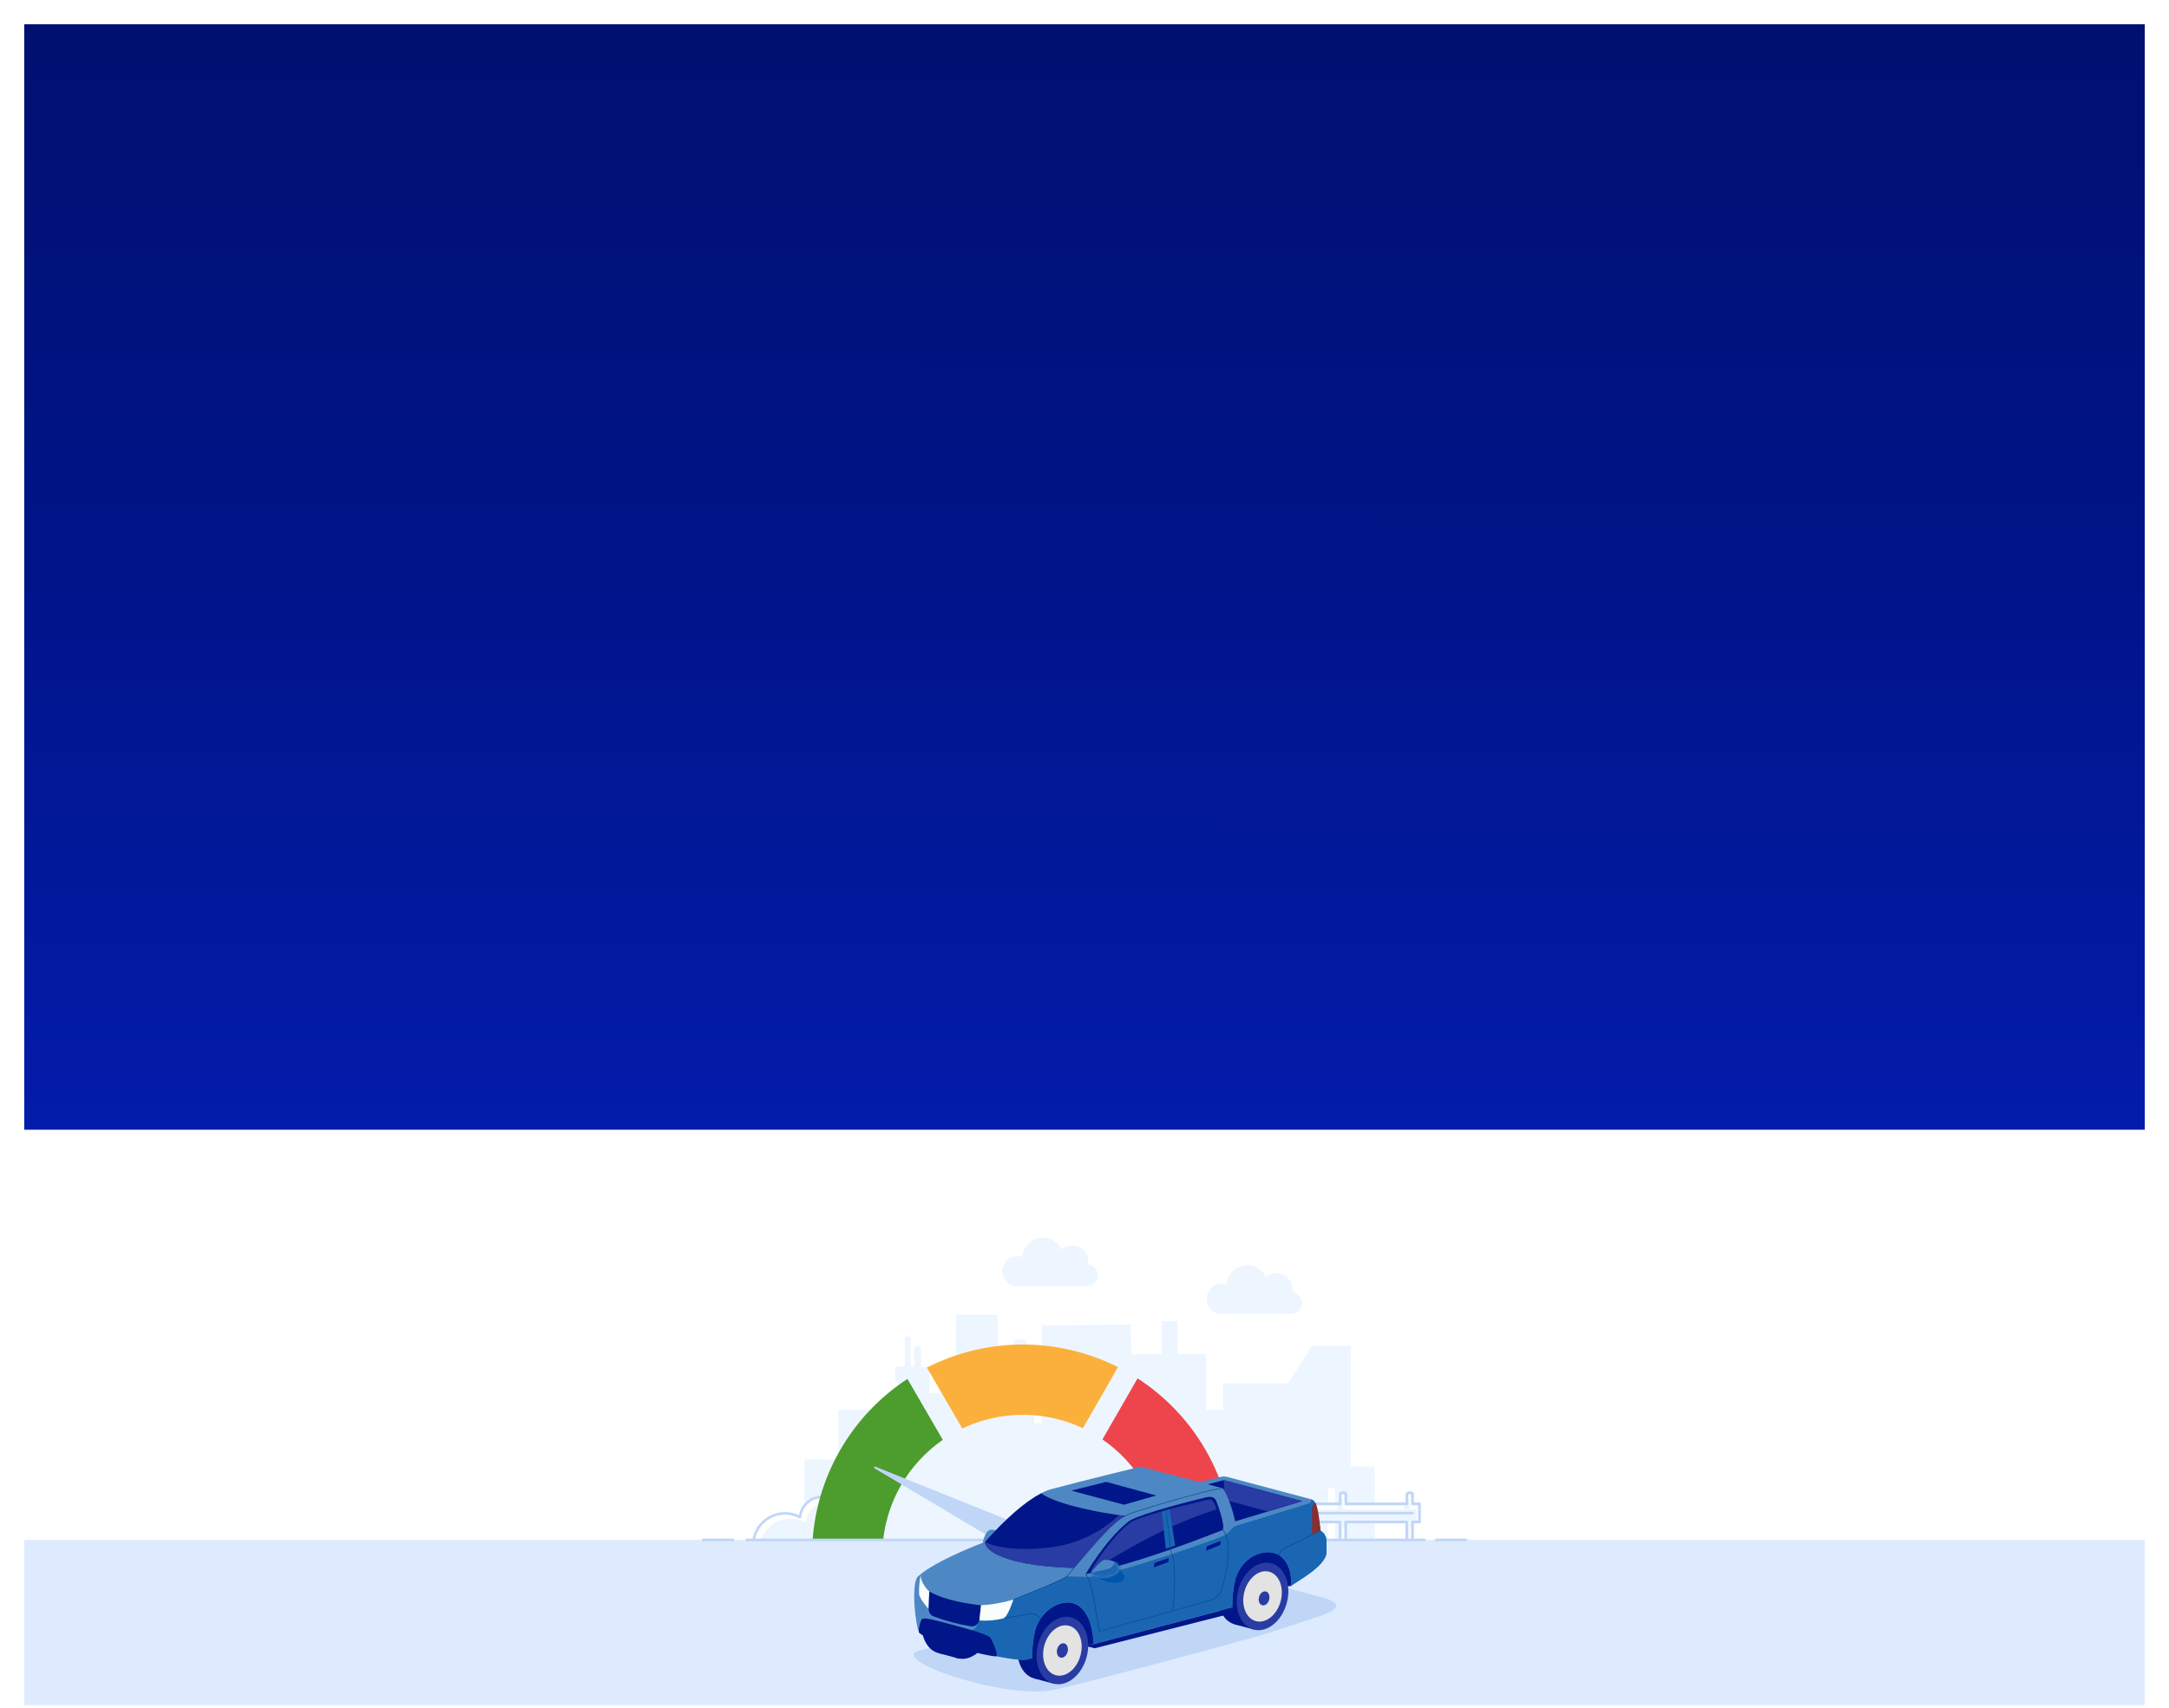 <?xml version="1.0" encoding="UTF-8"?>
<svg xmlns="http://www.w3.org/2000/svg" width="716" height="564" viewBox="0 0 716 564" fill="none">
  <rect x="8" y="371" width="700" height="192.308" fill="white"></rect>
  <g clip-path="url(#clip0_57_815)">
    <path d="M445.86 484.17V444.37H433.05L425.23 456.72H403.73V465.44H398.03V447.09H388.7V436.21H383.55V447.09H373.46L373.13 437.34L343.98 437.67L343.96 469.89H341.4V449.96H338.75V442.3H334.74V449.93L331.89 449.92V454.16H329.34V434.13H315.59V451.91H315.41V459.94H306.81V451.46H304.03V444.55H301.8V451.24H300.58V441.42H298.68V451.24H295.57V456.04H296.39V465.51H295.57V473.76H292.63V465.51H276.74V481.85H265.57V531.56L438.32 531.54V491.37H440.76V531.66H453.78V484.17H445.86Z" fill="#EDF5FF"></path>
    <path d="M364.12 496.53H376.32V493.53C376.312 493.368 376.366 493.209 376.472 493.086C376.579 492.963 376.728 492.885 376.89 492.87H377.63C377.791 492.885 377.94 492.963 378.044 493.086C378.149 493.21 378.201 493.369 378.19 493.53V496.53H398.34V493.53C398.329 493.367 398.383 493.207 398.489 493.083C398.596 492.959 398.747 492.883 398.91 492.87H399.65C399.811 492.885 399.96 492.963 400.064 493.086C400.169 493.21 400.221 493.369 400.21 493.53V496.53H420.36V493.53C420.349 493.369 420.401 493.21 420.506 493.086C420.61 492.963 420.759 492.885 420.92 492.87H421.66C421.822 492.885 421.971 492.963 422.078 493.086C422.184 493.209 422.238 493.368 422.23 493.53V496.53H442.38V493.53C442.369 493.369 442.421 493.21 442.526 493.086C442.63 492.963 442.779 492.885 442.94 492.87H443.68C443.841 492.885 443.99 492.963 444.094 493.086C444.199 493.21 444.251 493.369 444.24 493.53V496.53H464.39V493.53C464.382 493.368 464.436 493.209 464.542 493.086C464.649 492.963 464.798 492.885 464.96 492.87H465.7C465.861 492.885 466.01 492.963 466.114 493.086C466.219 493.21 466.271 493.369 466.26 493.53V496.53H468.55V502.53H466.26V508.84H464.39V502.5H444.24V508.81H442.38V502.5H422.23V508.81H420.36V502.5H400.21V508.81H398.34V502.5H378.19V508.81H376.32V502.5H364.12V496.53Z" fill="white"></path>
    <path d="M364.12 498.29H375.39V496.53H376.32V494.64H376.7C376.861 494.655 377.01 494.733 377.114 494.856C377.219 494.98 377.271 495.139 377.26 495.3V498.3H397.41V496.54H398.34V494.65H398.71C398.872 494.665 399.021 494.743 399.128 494.866C399.234 494.989 399.288 495.148 399.28 495.31V498.31H419.42V496.55H420.36V494.66H420.73C420.891 494.675 421.04 494.753 421.144 494.876C421.249 495 421.301 495.159 421.29 495.32V498.32H441.44V496.56H442.38V494.67H442.75C442.911 494.685 443.06 494.763 443.164 494.886C443.269 495.01 443.321 495.169 443.31 495.33V498.33H463.46V496.57H464.39V494.68H464.76C464.922 494.695 465.071 494.773 465.178 494.896C465.284 495.019 465.338 495.178 465.33 495.34V498.34H467.62V502.55H466.26V504.31H465.33V508.86H464.39V502.5H444.24V504.26H443.31V508.81H442.38V502.5H422.23V504.26H421.29V508.81H420.36V502.5H400.21V504.26H399.28V508.81H398.34V502.5H378.19V504.26H377.26V508.81H376.32V502.5H364.12V498.29Z" fill="#EDF5FF"></path>
    <path d="M466.26 509.24H464.39C464.333 509.24 464.278 509.229 464.225 509.207C464.173 509.186 464.126 509.154 464.086 509.114C464.046 509.074 464.014 509.027 463.993 508.974C463.971 508.922 463.96 508.866 463.96 508.81V502.93H444.67V508.81C444.67 508.924 444.625 509.033 444.544 509.114C444.463 509.195 444.354 509.24 444.24 509.24H442.38C442.266 509.24 442.157 509.195 442.076 509.114C441.995 509.033 441.95 508.924 441.95 508.81V502.93H422.66V508.81C422.66 508.924 422.615 509.033 422.534 509.114C422.453 509.195 422.344 509.24 422.23 509.24H420.36C420.246 509.24 420.137 509.195 420.056 509.114C419.975 509.033 419.93 508.924 419.93 508.81V502.93H400.64V508.81C400.64 508.924 400.595 509.033 400.514 509.114C400.433 509.195 400.324 509.24 400.21 509.24H398.34C398.226 509.24 398.117 509.195 398.036 509.114C397.955 509.033 397.91 508.924 397.91 508.81V502.93H378.62V508.81C378.62 508.924 378.575 509.033 378.494 509.114C378.413 509.195 378.304 509.24 378.19 509.24H376.32C376.264 509.24 376.208 509.229 376.157 509.207C376.105 509.185 376.058 509.153 376.019 509.113C375.98 509.073 375.949 509.026 375.929 508.974C375.908 508.922 375.899 508.866 375.9 508.81V502.93H364.12C364.006 502.93 363.897 502.885 363.816 502.804C363.735 502.723 363.69 502.614 363.69 502.5V496.5C363.69 496.386 363.735 496.277 363.816 496.196C363.897 496.115 364.006 496.07 364.12 496.07H375.9V493.51C375.887 493.371 375.904 493.231 375.949 493.1C375.993 492.968 376.065 492.846 376.159 492.744C376.253 492.641 376.368 492.559 376.495 492.504C376.623 492.448 376.761 492.419 376.9 492.42H377.64C377.779 492.419 377.917 492.448 378.045 492.504C378.172 492.559 378.287 492.641 378.381 492.744C378.475 492.846 378.547 492.968 378.591 493.1C378.636 493.231 378.652 493.371 378.64 493.51V496.07H397.93V493.51C397.919 493.233 398.018 492.963 398.205 492.759C398.393 492.555 398.653 492.433 398.93 492.42H399.67C399.809 492.419 399.947 492.448 400.075 492.504C400.202 492.559 400.317 492.641 400.411 492.744C400.505 492.846 400.577 492.968 400.621 493.1C400.666 493.231 400.682 493.371 400.67 493.51V496.07H419.96V493.51C419.947 493.371 419.964 493.231 420.009 493.1C420.053 492.968 420.125 492.846 420.219 492.744C420.313 492.641 420.428 492.559 420.555 492.504C420.683 492.448 420.821 492.419 420.96 492.42H421.7C421.977 492.433 422.237 492.555 422.424 492.759C422.612 492.963 422.711 493.233 422.7 493.51V496.07H442V493.51C441.987 493.371 442.004 493.231 442.049 493.1C442.093 492.968 442.165 492.846 442.259 492.744C442.353 492.641 442.468 492.559 442.595 492.504C442.723 492.448 442.861 492.419 443 492.42H443.74C443.879 492.419 444.017 492.448 444.145 492.504C444.272 492.559 444.387 492.641 444.481 492.744C444.575 492.846 444.647 492.968 444.691 493.1C444.736 493.231 444.752 493.371 444.74 493.51V496.07H464V493.51C463.989 493.233 464.088 492.963 464.275 492.759C464.463 492.555 464.723 492.433 465 492.42H465.74C465.879 492.419 466.017 492.448 466.145 492.504C466.272 492.559 466.387 492.641 466.481 492.744C466.575 492.846 466.647 492.968 466.691 493.1C466.736 493.231 466.752 493.371 466.74 493.51V496.07H468.6C468.714 496.07 468.823 496.115 468.904 496.196C468.985 496.277 469.03 496.386 469.03 496.5V502.5C469.03 502.614 468.985 502.723 468.904 502.804C468.823 502.885 468.714 502.93 468.6 502.93H466.74V508.81C466.74 508.871 466.728 508.931 466.703 508.987C466.678 509.043 466.642 509.092 466.597 509.133C466.551 509.174 466.498 509.204 466.44 509.223C466.382 509.241 466.32 509.247 466.26 509.24ZM464.82 508.38H465.82V502.5C465.82 502.386 465.865 502.277 465.946 502.196C466.027 502.115 466.136 502.07 466.25 502.07H468.11V497H466.25C466.136 497 466.027 496.955 465.946 496.874C465.865 496.793 465.82 496.684 465.82 496.57V493.57C465.82 493.43 465.74 493.34 465.69 493.34H465C464.94 493.34 464.86 493.43 464.86 493.57V496.57C464.86 496.684 464.815 496.793 464.734 496.874C464.653 496.955 464.544 497 464.43 497H444.24C444.128 496.997 444.021 496.951 443.942 496.87C443.864 496.79 443.82 496.682 443.82 496.57V493.57C443.82 493.43 443.73 493.34 443.68 493.34H442.94C442.89 493.34 442.8 493.43 442.8 493.57V496.57C442.8 496.682 442.756 496.79 442.678 496.87C442.599 496.951 442.492 496.997 442.38 497H422.23C422.116 497 422.007 496.955 421.926 496.874C421.845 496.793 421.8 496.684 421.8 496.57V493.57C421.8 493.43 421.72 493.34 421.66 493.34H420.92C420.87 493.34 420.79 493.43 420.79 493.57V496.57C420.79 496.684 420.745 496.793 420.664 496.874C420.583 496.955 420.474 497 420.36 497H400.21C400.096 497 399.987 496.955 399.906 496.874C399.825 496.793 399.78 496.684 399.78 496.57V493.57C399.78 493.43 399.7 493.34 399.65 493.34H398.91C398.85 493.34 398.77 493.43 398.77 493.57V496.57C398.77 496.626 398.759 496.682 398.737 496.734C398.716 496.787 398.684 496.834 398.644 496.874C398.604 496.914 398.557 496.946 398.504 496.967C398.452 496.989 398.396 497 398.34 497H378.19C378.077 496.997 377.969 496.951 377.889 496.871C377.809 496.791 377.762 496.683 377.76 496.57V493.57C377.76 493.43 377.68 493.34 377.63 493.34H376.89C376.84 493.34 376.75 493.43 376.75 493.57V496.57C376.75 496.626 376.739 496.682 376.717 496.734C376.696 496.787 376.664 496.834 376.624 496.874C376.584 496.914 376.537 496.946 376.484 496.967C376.432 496.989 376.376 497 376.32 497H364.55V502.11H376.32C376.376 502.11 376.432 502.121 376.484 502.143C376.537 502.164 376.584 502.196 376.624 502.236C376.664 502.276 376.696 502.323 376.717 502.375C376.739 502.428 376.75 502.483 376.75 502.54V508.42H377.75V502.5C377.75 502.386 377.795 502.277 377.876 502.196C377.957 502.115 378.066 502.07 378.18 502.07H398.33C398.444 502.07 398.553 502.115 398.634 502.196C398.715 502.277 398.76 502.386 398.76 502.5V508.38H399.76V502.5C399.76 502.443 399.771 502.388 399.793 502.335C399.814 502.283 399.846 502.236 399.886 502.196C399.926 502.156 399.973 502.124 400.025 502.103C400.078 502.081 400.133 502.07 400.19 502.07H420.34C420.454 502.07 420.563 502.115 420.644 502.196C420.725 502.277 420.77 502.386 420.77 502.5V508.38H421.77V502.5C421.77 502.386 421.815 502.277 421.896 502.196C421.977 502.115 422.086 502.07 422.2 502.07H442.35C442.406 502.07 442.461 502.081 442.513 502.103C442.565 502.125 442.611 502.156 442.651 502.196C442.69 502.237 442.72 502.284 442.741 502.336C442.761 502.388 442.771 502.444 442.77 502.5V508.38H443.77V502.5C443.769 502.444 443.778 502.388 443.799 502.336C443.819 502.284 443.85 502.237 443.889 502.196C443.929 502.156 443.975 502.125 444.027 502.103C444.078 502.081 444.134 502.07 444.19 502.07H464.34C464.454 502.07 464.563 502.115 464.644 502.196C464.725 502.277 464.77 502.386 464.77 502.5L464.82 508.38Z" fill="#BFD6F7"></path>
    <path d="M466.23 500H367.73C367.616 500 367.507 499.955 367.426 499.874C367.345 499.794 367.3 499.684 367.3 499.57C367.3 499.456 367.345 499.347 367.426 499.266C367.507 499.185 367.616 499.14 367.73 499.14H466.23C466.344 499.14 466.453 499.185 466.534 499.266C466.615 499.347 466.66 499.456 466.66 499.57C466.66 499.684 466.615 499.794 466.534 499.874C466.453 499.955 466.344 500 466.23 500Z" fill="#BFD6F7"></path>
    <path d="M359.05 417.48C359.142 417.107 359.189 416.724 359.19 416.34C359.164 414.965 358.593 413.657 357.603 412.703C356.613 411.748 355.285 411.226 353.91 411.25C352.636 411.247 351.403 411.697 350.43 412.52C349.783 411.155 348.7 410.045 347.353 409.363C346.005 408.68 344.469 408.466 342.986 408.752C341.503 409.038 340.158 409.809 339.161 410.944C338.164 412.079 337.573 413.512 337.48 415.02C336.963 414.851 336.424 414.763 335.88 414.76C334.568 414.76 333.308 415.275 332.372 416.196C331.437 417.116 330.901 418.368 330.88 419.68C330.884 420.909 331.352 422.091 332.19 422.99C332.518 423.484 332.964 423.889 333.488 424.169C334.012 424.448 334.597 424.593 335.19 424.59H358.81C359.731 424.591 360.617 424.234 361.281 423.596C361.945 422.957 362.336 422.086 362.371 421.165C362.406 420.244 362.082 419.346 361.469 418.659C360.855 417.971 359.999 417.549 359.08 417.48H359.05Z" fill="#EDF5FF"></path>
    <path d="M426.49 426.61C426.582 426.237 426.629 425.854 426.63 425.47C426.618 424.79 426.473 424.119 426.202 423.495C425.93 422.871 425.539 422.306 425.049 421.834C424.56 421.361 423.982 420.989 423.349 420.74C422.716 420.49 422.04 420.368 421.36 420.38C420.086 420.376 418.852 420.826 417.88 421.65C417.233 420.286 416.15 419.175 414.803 418.493C413.455 417.811 411.919 417.596 410.436 417.882C408.953 418.169 407.608 418.94 406.611 420.074C405.614 421.209 405.023 422.643 404.93 424.15C404.413 423.982 403.874 423.894 403.33 423.89C402.019 423.89 400.761 424.404 399.826 425.323C398.891 426.241 398.354 427.49 398.33 428.8C398.33 430.03 398.799 431.213 399.64 432.11C399.965 432.608 400.41 433.017 400.934 433.298C401.459 433.58 402.045 433.725 402.64 433.72H426.26C427.181 433.719 428.065 433.36 428.727 432.721C429.389 432.081 429.778 431.21 429.811 430.29C429.845 429.37 429.521 428.473 428.907 427.787C428.294 427.101 427.438 426.679 426.52 426.61H426.49Z" fill="#EDF5FF"></path>
    <path d="M259.1 499.63C260.846 499.626 262.565 500.06 264.1 500.89C264.265 499.069 265.102 497.375 266.448 496.138C267.793 494.9 269.552 494.208 271.38 494.195C273.208 494.183 274.975 494.851 276.338 496.07C277.7 497.289 278.56 498.972 278.75 500.79C279.758 500.095 280.955 499.725 282.18 499.73C285.13 499.73 287.33 503.85 287.91 506.62C287.91 506.62 298.46 508.72 298.21 509.3H248.65C248.859 506.67 250.049 504.215 251.986 502.423C253.922 500.632 256.462 499.634 259.1 499.63Z" fill="white"></path>
    <path d="M277.25 497.05C276.182 496.378 274.96 495.992 273.7 495.929C272.44 495.866 271.185 496.129 270.056 496.691C268.927 497.254 267.962 498.097 267.253 499.141C266.544 500.185 266.116 501.393 266.01 502.65C264.476 501.817 262.756 501.383 261.01 501.39C258.678 501.392 256.413 502.17 254.574 503.603C252.734 505.035 251.423 507.04 250.85 509.3H298.16C298.41 508.72 292.97 505.24 292.16 506.36H290.16C290.02 505.73 288.22 504.59 288.22 504.59C288.043 503.771 287.703 502.995 287.22 502.31C286.307 501.784 285.273 501.505 284.22 501.5C282.994 501.498 281.796 501.864 280.78 502.55C280.698 501.711 280.471 500.892 280.11 500.13C279.664 500.296 279.24 500.517 278.85 500.79C278.679 499.418 278.125 498.121 277.25 497.05Z" fill="#EDF5FF"></path>
    <path d="M248.65 509.73C248.593 509.725 248.538 509.709 248.488 509.682C248.438 509.656 248.393 509.62 248.357 509.576C248.321 509.532 248.294 509.482 248.277 509.428C248.26 509.373 248.254 509.316 248.26 509.26C248.402 507.504 248.967 505.809 249.907 504.32C250.847 502.83 252.133 501.59 253.656 500.706C255.179 499.821 256.894 499.319 258.653 499.241C260.413 499.164 262.165 499.513 263.76 500.26C264.074 498.448 265.016 496.804 266.42 495.615C267.824 494.427 269.601 493.77 271.44 493.76C273.036 493.759 274.594 494.251 275.9 495.17C276.486 495.581 277.014 496.068 277.47 496.62C277.543 496.709 277.578 496.823 277.566 496.937C277.555 497.052 277.499 497.157 277.41 497.23C277.321 497.303 277.207 497.337 277.093 497.326C276.978 497.315 276.873 497.259 276.8 497.17C276.402 496.675 275.934 496.24 275.41 495.88C274.242 495.049 272.843 494.609 271.41 494.62C269.681 494.637 268.02 495.292 266.746 496.461C265.472 497.63 264.675 499.229 264.51 500.95C264.502 501.021 264.477 501.088 264.436 501.147C264.396 501.206 264.342 501.254 264.279 501.288C264.216 501.321 264.146 501.339 264.075 501.339C264.004 501.34 263.933 501.323 263.87 501.29C262.396 500.498 260.749 500.086 259.076 500.092C257.403 500.097 255.759 500.52 254.29 501.321C252.822 502.122 251.577 503.277 250.667 504.68C249.757 506.084 249.212 507.692 249.08 509.36C249.065 509.463 249.014 509.558 248.935 509.626C248.856 509.694 248.754 509.731 248.65 509.73Z" fill="#BFD6F7"></path>
    <path d="M291.4 509.9C291.929 503.035 293.983 496.373 297.412 490.402C300.841 484.43 305.558 479.298 311.22 475.38L299.55 455.27C290.37 461.269 282.739 469.355 277.282 478.867C271.825 488.379 268.696 499.047 268.15 510L291.4 509.9Z" fill="#4C9C2E"></path>
    <path d="M317.65 471.63C323.867 468.669 330.664 467.125 337.55 467.11C344.436 467.094 351.24 468.607 357.47 471.54L369.05 451.38C359.266 446.445 348.456 443.886 337.498 443.91C326.54 443.935 315.742 446.542 305.98 451.52L317.65 471.63Z" fill="#FBB03B"></path>
    <path d="M363.92 475.25C369.6 479.144 374.342 484.255 377.802 490.21C381.261 496.165 383.351 502.816 383.92 509.68L407.17 509.63C406.562 498.689 403.378 488.046 397.878 478.569C392.378 469.091 384.718 461.046 375.52 455.09L363.92 475.25Z" fill="#ED454B"></path>
    <path d="M334.45 516.34C335.77 516.985 337.237 517.27 338.702 517.164C340.168 517.059 341.579 516.567 342.793 515.739C344.006 514.911 344.979 513.777 345.612 512.451C346.245 511.125 346.516 509.655 346.397 508.191C346.278 506.727 345.773 505.32 344.934 504.114C344.095 502.908 342.952 501.946 341.62 501.325C340.289 500.704 338.816 500.447 337.353 500.58C335.89 500.712 334.488 501.23 333.29 502.08L288.78 484.16L288.52 484.69L329.78 509.23C329.845 510.726 330.313 512.177 331.135 513.429C331.957 514.681 333.103 515.687 334.45 516.34ZM336.45 512.28C335.774 511.951 335.212 511.429 334.833 510.779C334.454 510.13 334.276 509.383 334.322 508.633C334.367 507.883 334.635 507.163 335.089 506.565C335.544 505.966 336.166 505.516 336.877 505.271C337.588 505.027 338.355 504.998 339.082 505.189C339.809 505.381 340.463 505.783 340.961 506.346C341.459 506.909 341.779 507.607 341.88 508.352C341.981 509.097 341.86 509.855 341.53 510.53C341.312 510.982 341.007 511.386 340.632 511.719C340.257 512.052 339.82 512.308 339.346 512.47C338.871 512.633 338.369 512.7 337.869 512.667C337.368 512.635 336.879 512.503 336.43 512.28H336.45Z" fill="#BFD6F7"></path>
    <path d="M715 508.42H1V592.43H715V508.42Z" fill="#DEEBFF"></path>
    <path d="M470.21 508.85H246.5C246.386 508.85 246.277 508.805 246.196 508.724C246.115 508.644 246.07 508.534 246.07 508.42C246.07 508.306 246.115 508.197 246.196 508.116C246.277 508.036 246.386 507.99 246.5 507.99H470.21C470.324 507.99 470.433 508.036 470.514 508.116C470.595 508.197 470.64 508.306 470.64 508.42C470.64 508.534 470.595 508.644 470.514 508.724C470.433 508.805 470.324 508.85 470.21 508.85Z" fill="#BFD6F7"></path>
    <path d="M483.88 508.85H474.08C473.966 508.85 473.856 508.805 473.776 508.724C473.695 508.644 473.65 508.534 473.65 508.42C473.65 508.306 473.695 508.197 473.776 508.116C473.856 508.036 473.966 507.99 474.08 507.99H483.88C483.994 507.99 484.103 508.036 484.184 508.116C484.265 508.197 484.31 508.306 484.31 508.42C484.31 508.534 484.265 508.644 484.184 508.724C484.103 508.805 483.994 508.85 483.88 508.85Z" fill="#BFD6F7"></path>
    <path d="M241.92 508.85H232.12C232.006 508.85 231.897 508.805 231.816 508.724C231.735 508.644 231.69 508.534 231.69 508.42C231.69 508.306 231.735 508.197 231.816 508.116C231.897 508.036 232.006 507.99 232.12 507.99H241.92C242.034 507.99 242.143 508.036 242.224 508.116C242.305 508.197 242.35 508.306 242.35 508.42C242.35 508.534 242.305 508.644 242.224 508.724C242.143 508.805 242.034 508.85 241.92 508.85Z" fill="#BFD6F7"></path>
    <path d="M432.33 496.27L408.05 503.71L376.79 494.21L402.79 487.65C403.568 487.43 404.392 487.43 405.17 487.65L432.23 494.84C432.378 494.886 432.508 494.976 432.604 495.098C432.7 495.219 432.757 495.367 432.767 495.521C432.778 495.675 432.742 495.829 432.664 495.963C432.586 496.097 432.47 496.204 432.33 496.27Z" fill="#4D88C4"></path>
    <path d="M382.12 494.37L404 488.69L429.89 495.62L407.53 502.35L382.12 494.37Z" fill="#001689"></path>
    <path d="M404 488.69L404.16 495.17L418.57 499.03L429.89 495.62L404 488.69Z" fill="#293CA3"></path>
    <path d="M416.37 522C410.237 520.62 403.873 520.62 397.74 522L304.37 544.73C290.67 547.3 331.78 561.28 347.37 558C350.29 557.38 353.87 556.59 360.87 554.78C374.8 551.17 412.31 541.3 420.87 538.46C432.6 534.56 438.23 532.89 439.87 531.77C441.51 530.65 442.14 528.96 437.02 527.57L416.37 522Z" fill="#BFD6F7"></path>
    <path d="M426.09 523.72L407.95 522.45L364.14 535.8L361.02 542.83L343.18 541.82L344.59 529.64L418.14 509.15L427.74 514.27L426.09 523.72Z" fill="#001689"></path>
    <path d="M320.636 537.084C322.241 531.094 319.987 525.285 315.602 524.11C311.217 522.935 306.361 526.839 304.756 532.829C303.151 538.82 305.404 544.629 309.789 545.804C314.174 546.979 319.03 543.075 320.636 537.084Z" fill="#001689"></path>
    <path d="M309.787 545.808L316.259 547.542L322.072 525.847L315.6 524.113L309.787 545.808Z" fill="#001689"></path>
    <path d="M326.929 538.774C328.534 532.783 326.281 526.974 321.896 525.799C317.511 524.624 312.654 528.528 311.049 534.519C309.444 540.51 311.697 546.319 316.083 547.494C320.468 548.669 325.324 544.765 326.929 538.774Z" fill="#001689"></path>
    <path d="M418.484 527.605C420.089 521.614 417.836 515.805 413.451 514.63C409.066 513.455 404.21 517.359 402.604 523.35C400.999 529.341 403.253 535.15 407.638 536.325C412.023 537.5 416.879 533.596 418.484 527.605Z" fill="#001689"></path>
    <path d="M407.638 536.329L414.109 538.063L419.922 516.369L413.451 514.635L407.638 536.329Z" fill="#001689"></path>
    <path d="M352.269 545.459C353.875 539.468 351.621 533.659 347.236 532.484C342.851 531.309 337.995 535.213 336.39 541.204C334.784 547.195 337.038 553.004 341.423 554.179C345.808 555.354 350.664 551.45 352.269 545.459Z" fill="#001689"></path>
    <path d="M341.425 554.172L347.896 555.906L353.709 534.212L347.238 532.477L341.425 554.172Z" fill="#001689"></path>
    <path d="M436.27 505.62L435.91 505.36C434.53 496.67 434.53 495.52 432.53 494.94C432.99 495.38 432.91 495.82 432.33 496.27L408.08 503.73C406.92 498.36 405.56 494.36 403.68 491.38L376.52 484.24C376.52 484.24 356.89 489 347 491.67C338.36 493.99 325.14 509.09 325.14 509.09C325.14 509.09 308.96 515.09 303.03 520.48C301.29 522.04 301.44 531.3 303.03 538.03C303.87 541.6 332.66 548.46 338.37 548.03L340.81 547.48C340.662 544.344 340.983 541.203 341.76 538.16C343.48 532.16 349.16 528.5 353.42 529.16C357.47 529.82 360.59 534.06 361 542.83L406.8 530.74C406.717 527.526 407.08 524.315 407.88 521.2C410.04 514.26 416.35 511.62 420.49 512.73C424.39 513.73 426.74 518.5 426.07 523.73C427.42 522.49 437.89 517.15 437.89 512.45V508.87C437.896 508.239 437.752 507.616 437.47 507.051C437.189 506.486 436.777 505.996 436.27 505.62Z" fill="#4D88C4"></path>
    <path d="M404.54 506.73C402.9 507.86 367.04 520.34 358.91 520.67L352.19 520.42C349.73 522.05 341.32 525.36 334.51 528.15L323.34 534.74C323.34 534.74 322.72 538.83 319.02 538.49C317.28 538.49 311.39 540.12 306.75 540.59C314.87 544.14 333.87 548.36 338.39 547.99L340.83 547.44C340.682 544.304 341.003 541.162 341.78 538.12C343.5 532.12 349.18 528.46 353.44 529.12C357.49 529.78 360.61 534.02 361.02 542.79L406.82 530.7C406.737 527.486 407.1 524.275 407.9 521.16C410.06 514.22 416.37 511.58 420.51 512.69C424.41 513.69 426.76 518.46 426.09 523.69C427.44 522.45 437.91 517.11 437.91 512.41V508.83C437.912 508.199 437.764 507.576 437.479 507.013C437.194 506.45 436.78 505.963 436.27 505.59L435.91 505.33C434.53 496.64 434.53 495.49 432.53 494.91C432.99 495.35 432.91 495.79 432.33 496.24L408.08 503.7C406.72 504.25 406.19 505.6 404.54 506.73Z" fill="#1A66B3"></path>
    <path d="M371.11 500.75L371.02 500.58C371.836 500.165 372.674 499.794 373.53 499.47C377.19 498.15 399.89 491.38 403.67 491.29V491.48C399.9 491.57 377.24 498.33 373.59 499.65C372.53 500 371.13 500.75 371.11 500.75Z" fill="#004989"></path>
    <path d="M306.76 525.48L306.55 531.23C306.55 531.23 303.55 527.92 303.4 526.32C303.328 524.214 303.502 522.106 303.92 520.04C303.84 521.68 305.19 524 306.76 525.48Z" fill="#F7FEFB"></path>
    <path d="M308.13 533.64C312.104 535.164 316.226 536.267 320.43 536.93C320.766 536.99 321.111 536.979 321.444 536.9C321.776 536.82 322.088 536.673 322.361 536.468C322.634 536.262 322.862 536.003 323.03 535.706C323.199 535.408 323.304 535.08 323.34 534.74L323.85 530.03C316.16 529.12 310.67 527.64 306.76 525.48C306.76 525.48 306.63 529 306.55 531.23C306.534 531.745 306.677 532.253 306.96 532.684C307.242 533.116 307.651 533.449 308.13 533.64Z" fill="#001689"></path>
    <path d="M381.15 516.03L385.84 514.39L385.65 515.75L380.88 517.45L381.15 516.03Z" fill="#001689"></path>
    <path d="M398.35 510.57L402.96 508.72L402.82 510.08L398.13 512L398.35 510.57Z" fill="#001689"></path>
    <path d="M358.35 519.75C374.52 516.1 387.93 511.22 403.41 505.25C404.33 504.9 403.41 501.33 403.09 500.32C402.668 498.732 402.147 497.173 401.53 495.65C400.93 494.03 399.53 494.05 398.11 494.38C386.71 497.1 374.7 500.61 372.49 502.38C365 508.29 358.35 519.75 358.35 519.75Z" fill="#001689"></path>
    <path d="M359.87 519C378.63 507.11 390.24 502 401.55 498.35C401.08 496.41 400.3 494.87 398.87 495.13C388.61 497.46 375.18 501.02 372.92 502.82C365.67 508.59 359.87 519 359.87 519Z" fill="#293CA3"></path>
    <path d="M328.8 546.87C329.8 546.76 327.42 541.27 326.92 540.72C325.74 539.43 318.77 537.64 312.5 535.94C306.87 534.42 304.87 534.09 304.29 534.61C303.92 534.94 302.84 538.68 303.52 539.2C305.08 540.41 308.67 541.97 313.87 543.47C319.5 545.1 327.61 547 328.8 546.87Z" fill="#001689"></path>
    <path d="M383.55 499.07L384.83 511.33L387.93 510.31L386.06 498.36L383.55 499.07Z" fill="#1A66B3"></path>
    <path d="M387.09 531.68H386.9C387.56 529.06 387.84 522.43 387.53 516.91C387.386 515.161 386.985 513.442 386.34 511.81C386.34 511.73 385.64 503.81 384.55 498.03H384.74C385.81 503.66 386.5 511.41 386.53 511.81C387.187 513.457 387.592 515.193 387.73 516.96C388 522.39 387.75 529.05 387.09 531.68Z" fill="#004989"></path>
    <path d="M362.82 538.72V538.62C362.62 537.48 362.42 536.28 362.21 535.06C361.15 528.73 359.94 521.56 358.3 519.81L358.44 519.68C360.13 521.47 361.29 528.36 362.44 535.03C362.63 536.21 362.83 537.37 363.02 538.48L399.62 528.24C400.437 528.021 401.186 527.601 401.801 527.02C402.415 526.439 402.876 525.714 403.14 524.91C403.14 524.82 403.2 524.69 403.25 524.53C406.79 512.29 405.25 507.1 403.39 504.91L403.53 504.78C405.46 507.01 407 512.26 403.43 524.58C403.43 524.74 403.35 524.87 403.32 524.97C403.05 525.806 402.574 526.561 401.936 527.166C401.299 527.77 400.519 528.205 399.67 528.43L362.82 538.72Z" fill="#004989"></path>
    <path d="M330.81 534.5V534.31C330.88 534.31 338.19 533.11 339.87 532.77C340.578 532.683 341.296 532.779 341.956 533.048C342.616 533.318 343.196 533.752 343.64 534.31L343.48 534.42C343.055 533.897 342.505 533.49 341.881 533.237C341.257 532.983 340.579 532.891 339.91 532.97C338.2 533.3 330.88 534.49 330.81 534.5Z" fill="#004989"></path>
    <path d="M334.55 528.24L334.48 528.06C335.31 527.7 336.68 527.15 338.27 526.52C343.46 524.43 351.27 521.27 352.12 520.36C352.97 519.45 354.49 517.64 354.51 517.62L354.65 517.75L352.26 520.49C351.42 521.49 343.55 524.6 338.34 526.7C336.76 527.33 335.39 527.88 334.55 528.24Z" fill="#004989"></path>
    <path d="M422.12 513.43L421.96 513.31L423.32 511.49L435.87 505.28L435.95 505.45L423.43 511.65L422.12 513.43Z" fill="#004989"></path>
    <path d="M434.14 496L433.14 497.54V506.71L435.9 505.34C435.9 505.34 435.32 497.78 434.14 496Z" fill="#8A2F2F"></path>
    <path d="M323.85 530C327.466 529.806 331.046 529.175 334.51 528.12C334.51 528.12 332.71 533.88 331.2 534.35C328.615 534.991 325.946 535.217 323.29 535.02L323.85 530Z" fill="#F7FEFB"></path>
    <path d="M361.85 519.85C361.85 519.85 361.3 519.85 362.38 520.85C363.46 521.85 367.53 522.85 368.68 522.64C371.07 522.3 371.51 520.8 371.07 520.08C369.36 517.25 367.35 516.54 366.71 516.57C366.07 516.6 361.85 519.85 361.85 519.85Z" fill="#0055AA"></path>
    <path d="M360.16 519.15C360.16 519.15 363.26 515 364.77 515.01C365.94 515.01 368.68 515.25 369.36 517.21C370.04 519.17 368.16 520.16 365.74 520.7C364.187 521.17 362.514 521.03 361.06 520.31C360.669 520.004 360.359 519.605 360.16 519.15Z" fill="#4D88C4"></path>
    <mask id="mask0_57_815" style="mask-type:luminance" maskUnits="userSpaceOnUse" x="360" y="515" width="10" height="6">
      <path d="M360.16 519.15C360.16 519.15 363.26 515 364.77 515.01C365.94 515.01 368.68 515.25 369.36 517.21C370.04 519.17 368.16 520.16 365.74 520.7C364.187 521.17 362.514 521.03 361.06 520.31C360.669 520.004 360.359 519.605 360.16 519.15Z" fill="white"></path>
    </mask>
    <g mask="url(#mask0_57_815)">
      <path d="M367.9 515.28C367.9 515.28 368.16 517.39 365.47 518.12C364.06 518.5 359.61 519.22 359.61 519.22L360.76 521.73L369.76 522.23L370.81 517.41L369.09 514.58L367.9 515.28Z" fill="#1A66B3"></path>
    </g>
    <path d="M424.78 529.23C426.398 523.191 424.124 517.335 419.702 516.15C415.28 514.965 410.383 518.899 408.765 524.938C407.146 530.977 409.42 536.833 413.842 538.018C418.265 539.203 423.162 535.268 424.78 529.23Z" fill="#293CA3"></path>
    <path d="M422.751 528.686C423.959 524.178 422.261 519.807 418.959 518.922C415.657 518.037 412.001 520.974 410.793 525.482C409.585 529.99 411.283 534.361 414.585 535.246C417.887 536.131 421.543 533.194 422.751 528.686Z" fill="#E3E3E3"></path>
    <path d="M418.948 528.174C419.285 526.915 418.812 525.694 417.89 525.447C416.969 525.2 415.948 526.021 415.611 527.28C415.274 528.539 415.747 529.759 416.668 530.006C417.59 530.253 418.61 529.433 418.948 528.174Z" fill="#293CA3"></path>
    <path d="M361.02 542.83L359.23 542.73L358.76 543.53L361.38 544.2L405.96 532.84L406.82 530.74L361.02 542.83Z" fill="#001689"></path>
    <path d="M358.711 547.078C360.329 541.039 358.056 535.183 353.634 533.998C349.211 532.813 344.314 536.748 342.696 542.787C341.078 548.826 343.351 554.682 347.774 555.867C352.196 557.052 357.093 553.117 358.711 547.078Z" fill="#293CA3"></path>
    <path d="M356.683 546.535C357.891 542.027 356.193 537.655 352.891 536.771C349.589 535.886 345.932 538.823 344.725 543.331C343.517 547.838 345.215 552.21 348.517 553.095C351.819 553.98 355.475 551.043 356.683 546.535Z" fill="#E3E3E3"></path>
    <path d="M352.423 545.394C352.77 544.097 352.282 542.84 351.333 542.586C350.383 542.331 349.332 543.176 348.984 544.472C348.637 545.768 349.125 547.026 350.075 547.28C351.024 547.534 352.076 546.69 352.423 545.394Z" fill="#293CA3"></path>
    <path d="M329.35 505.74L324.35 509.63C324.35 509.63 324.87 506.8 325.88 505.74C327.43 504.14 329.35 505.74 329.35 505.74Z" fill="#4D88C4"></path>
    <path d="M371.48 500.53C356.34 498.53 346.82 495.41 343.72 493.04C338.25 495.93 332.54 500.93 325.16 509.04C325.16 512.94 335.16 517.19 354.58 517.64C361 510.13 367.69 502.12 371.48 500.53Z" fill="#001689"></path>
    <path d="M354.58 517.69C361 510.13 367.69 502.12 371.48 500.53L369.4 500.25C363.134 506.149 355.144 509.888 346.6 510.92C331.23 512.73 325.16 509.09 325.16 509.09C325.16 513 335.12 517.24 354.58 517.69Z" fill="#293CA3"></path>
    <path d="M371.04 496.81L353.64 492.15L365.15 489.27L381.67 493.76L371.04 496.81Z" fill="#001689"></path>
  </g>
  <g filter="url(#filter0_d_57_815)">
    <rect x="8" y="6" width="700" height="365" fill="url(#paint0_linear_57_815)"></rect>
  </g>
  <defs>
    <filter id="filter0_d_57_815" x="0" y="0" width="716" height="381" filterUnits="userSpaceOnUse" color-interpolation-filters="sRGB">
      <feFlood flood-opacity="0" result="BackgroundImageFix"></feFlood>
      <feColorMatrix in="SourceAlpha" type="matrix" values="0 0 0 0 0 0 0 0 0 0 0 0 0 0 0 0 0 0 127 0" result="hardAlpha"></feColorMatrix>
      <feOffset dy="2"></feOffset>
      <feGaussianBlur stdDeviation="4"></feGaussianBlur>
      <feComposite in2="hardAlpha" operator="out"></feComposite>
      <feColorMatrix type="matrix" values="0 0 0 0 0 0 0 0 0 0 0 0 0 0 0 0 0 0 0.12 0"></feColorMatrix>
      <feBlend mode="normal" in2="BackgroundImageFix" result="effect1_dropShadow_57_815"></feBlend>
      <feBlend mode="normal" in="SourceGraphic" in2="effect1_dropShadow_57_815" result="shape"></feBlend>
    </filter>
    <linearGradient id="paint0_linear_57_815" x1="390.083" y1="374" x2="390.236" y2="6.002" gradientUnits="userSpaceOnUse">
      <stop stop-color="#031CAB"></stop>
      <stop offset="0.511" stop-color="#001489"></stop>
      <stop offset="1" stop-color="#001070"></stop>
    </linearGradient>
    <clipPath id="clip0_57_815">
      <rect width="700" height="192" fill="white" transform="translate(8 371)"></rect>
    </clipPath>
  </defs>
</svg>
